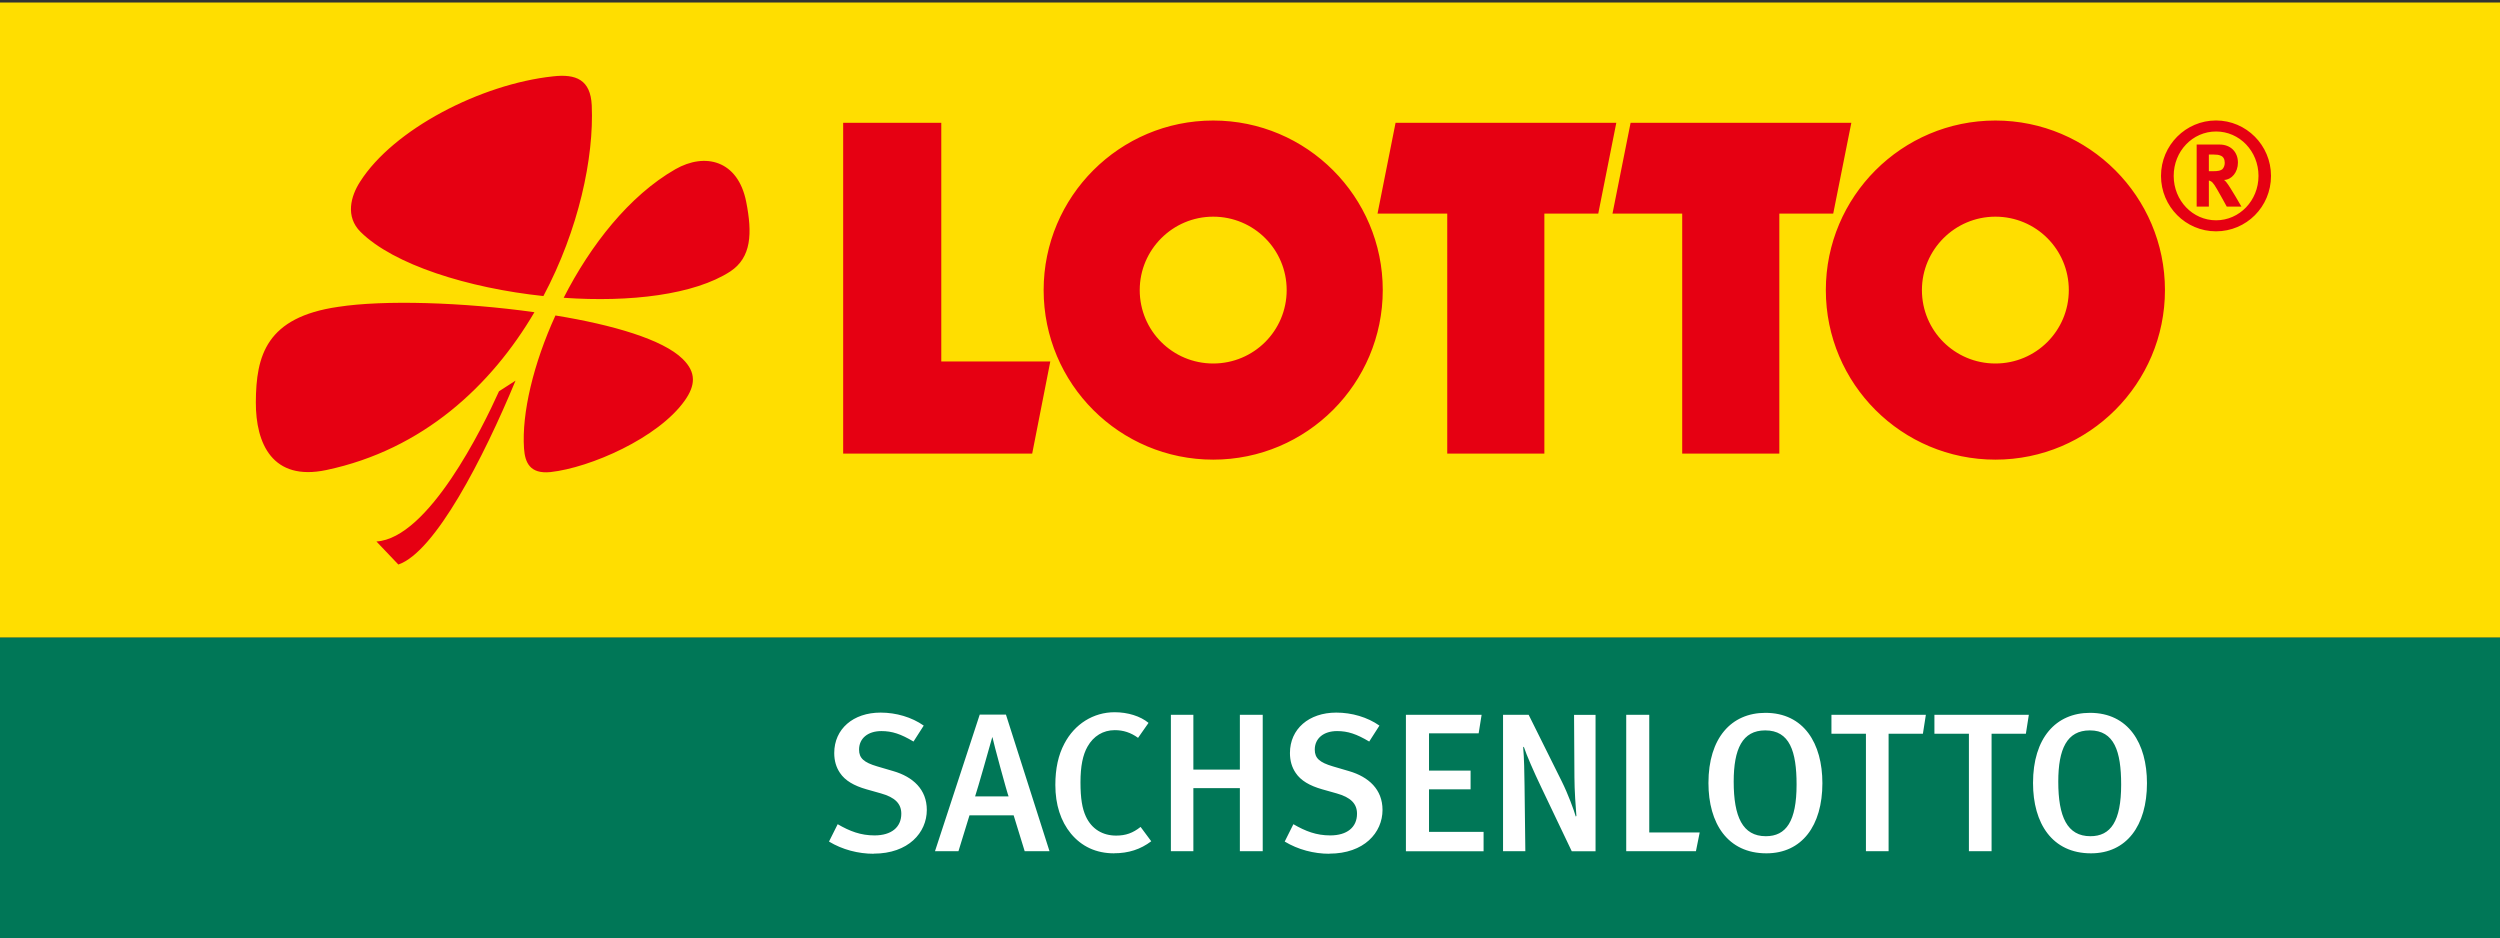 <svg id="prefix__Ebene_1" xmlns="http://www.w3.org/2000/svg" viewBox="0 0 405.91 152.32"><rect x="0" y="0" width="405.91" height="152.32" fill="#333333" stroke="none"/><defs><style>.prefix__cls-2{fill:#fff}</style></defs><path fill="#ffde00" d="M0 .41h405.91v103.12H0z"/><path fill="#007757" d="M0 103.53h405.91v48.79H0z"/><path class="prefix__cls-2" d="M141.86 138.62c-2.53 0-5.09-.67-7.26-1.98l1.41-2.82c1.98 1.15 3.74 1.82 5.98 1.82 2.72 0 4.35-1.31 4.35-3.52 0-1.63-1.02-2.66-3.3-3.3l-2.37-.67c-2.02-.58-3.46-1.41-4.29-2.66-.61-.9-.93-1.95-.93-3.23 0-3.9 3.07-6.56 7.52-6.56 2.53 0 5.06.74 7.01 2.11l-1.66 2.59c-2.05-1.22-3.46-1.7-5.22-1.7-2.18 0-3.62 1.18-3.62 3.01 0 1.38.77 2.08 2.94 2.72l2.62.77c3.2.93 5.44 2.98 5.44 6.3 0 3.68-2.98 7.1-8.64 7.1zM166.37 138.2l-1.79-5.82h-7.17l-1.79 5.82h-3.81l7.26-22.17h4.26l7.07 22.17h-4.03zm-5.24-18.49h-.03c-.45 1.63-2.34 8.29-2.78 9.6h5.44c-.22-.48-2.46-8.74-2.62-9.6zM180.89 138.55c-2.94 0-5.28-1.12-7.01-3.2-1.66-2.02-2.53-4.7-2.53-7.9 0-2.66.48-4.86 1.47-6.72 1.66-3.17 4.7-5.09 8.16-5.09 2.14 0 4.19.64 5.5 1.73l-1.7 2.43c-1.18-.86-2.4-1.25-3.78-1.25-1.89 0-3.46.96-4.42 2.66-.77 1.34-1.15 3.2-1.15 5.82s.29 4.25.86 5.5c.96 2.11 2.78 3.14 4.93 3.14 1.57 0 2.72-.42 3.97-1.41l1.73 2.33c-1.73 1.31-3.68 1.95-6.05 1.95zM201.31 138.2v-10.24h-7.55v10.24h-3.65v-22.14h3.65v8.9h7.55v-8.9h3.71v22.14h-3.71zM215.85 138.62c-2.53 0-5.09-.67-7.26-1.98l1.41-2.82c1.98 1.15 3.74 1.82 5.98 1.82 2.72 0 4.35-1.31 4.35-3.52 0-1.63-1.02-2.66-3.3-3.3l-2.37-.67c-2.02-.58-3.46-1.41-4.29-2.66-.61-.9-.93-1.95-.93-3.23 0-3.9 3.07-6.56 7.52-6.56 2.53 0 5.06.74 7.01 2.11l-1.66 2.59c-2.05-1.22-3.46-1.7-5.22-1.7-2.18 0-3.62 1.18-3.62 3.01 0 1.38.77 2.08 2.94 2.72l2.62.77c3.2.93 5.44 2.98 5.44 6.3 0 3.68-2.98 7.1-8.64 7.1zM228.27 138.2v-22.14h12.29l-.48 3.01h-8.06v6.05h6.75v3.04h-6.75v6.91h8.86v3.14h-12.61zM255.19 138.2l-4.96-10.4c-1.18-2.46-2.4-5.25-2.82-6.56l-.1.1c.16 1.86.19 3.97.22 6.14l.13 10.72h-3.62v-22.14h4.16l5.38 10.82c1.02 2.05 1.98 4.67 2.27 5.7l.1-.1c-.1-1.12-.32-4.29-.32-6.3l-.06-10.11h3.49v22.14h-3.87zM275.37 138.2h-11.33v-22.14h3.74v19.1h8.19l-.61 3.04zM286.8 138.55c-6.3 0-9.41-4.86-9.41-11.42 0-7.3 3.71-11.39 9.25-11.39 6.24 0 9.25 4.96 9.25 11.42 0 6.91-3.33 11.39-9.09 11.39zm-.19-19.96c-3.71 0-5.12 3.01-5.12 8.32 0 5.7 1.44 8.86 5.22 8.86 3.3 0 4.99-2.43 4.99-8.38 0-5.41-1.12-8.8-5.09-8.8zM312.21 119.13h-5.57v19.07h-3.68v-19.07h-5.6v-3.07h15.33l-.48 3.07zM328.93 119.13h-5.57v19.07h-3.68v-19.07h-5.6v-3.07h15.33l-.48 3.07zM339.5 138.55c-6.3 0-9.41-4.86-9.41-11.42 0-7.3 3.71-11.39 9.25-11.39 6.24 0 9.25 4.96 9.25 11.42 0 6.91-3.33 11.39-9.09 11.39zm-.19-19.96c-3.71 0-5.12 3.01-5.12 8.32 0 5.7 1.44 8.86 5.22 8.86 3.3 0 4.99-2.43 4.99-8.38 0-5.41-1.12-8.8-5.09-8.8z"/><g id="prefix__layer1"><g id="prefix__g19225"><path id="prefix__path19227" d="M90.17 51.22c9.34 1.52 17.45 3.9 20.66 7.05 2.28 2.22 2.07 4.34.34 6.78-4.3 6.07-15.34 10.89-21.8 11.6-3.36.33-4.13-1.57-4.29-3.85-.38-5.69 1.51-13.71 5.1-21.57m-6.47 10.56C78.5 74.36 70.66 89.6 64.68 91.66l-3.56-3.74c8.45-.54 17.27-18.54 19.9-24.39l2.69-1.73m4.53-13.73c-12.26-1.3-24.32-5.1-29.69-10.41-2.51-2.49-1.6-5.8-.1-8.13 5.42-8.56 19.66-15.88 31.33-17.13 3.75-.43 6.11.54 6.3 4.72.37 8.51-2.12 20.16-7.85 30.95m-1.45 2.61c-7 11.92-18.1 22.33-33.81 25.64-8.73 1.84-11.45-4.28-11.43-11 .03-7.59 1.69-13.82 13.39-15.5 7.36-1.14 20.19-.76 31.84.87m271.87-25.6h.72c.48 0 .92.05 1.14.16.49.16.72.6.72 1.19 0 .43-.14.76-.38 1.03-.27.22-.66.33-1.52.33h-.68v-2.71zm-1.98-1.62v10.08h1.98v-4.23c.11 0 .22.05.31.11.36.16.67.65 1.67 2.44.37.7.55.98.93 1.68h2.38s-1.83-3.2-2.4-3.9c-.12-.16-.22-.27-.42-.43 1.24-.05 2.25-1.25 2.25-2.82 0-1.73-1.19-2.93-2.97-2.93h-3.75zm10.04 5.09c0 4.01-3.09 7.21-6.89 7.21s-6.88-3.2-6.88-7.21 3.06-7.21 6.88-7.21 6.89 3.2 6.89 7.21m2.03 0c0-4.99-4.03-9-8.93-9s-8.93 4.01-8.93 9 4.02 9 8.93 9 8.93-3.96 8.93-9M91.52 48.35c4.36-8.56 10.66-16.59 18.13-20.87 4.83-2.76 10.16-1.46 11.5 5.26 1.02 5.15.86 9.05-2.57 11.33-5.83 3.79-16.3 5.04-27.05 4.28m220.52-1.25c0 6.61 5.34 11.92 11.93 11.92s11.92-5.31 11.92-11.92-5.33-11.92-11.92-11.92-11.93 5.37-11.93 11.92m-15.6 0c0-15.18 12.33-27.53 27.53-27.53s27.53 12.36 27.53 27.53-12.33 27.53-27.53 27.53-27.53-12.3-27.53-27.53m-111.4 0c0 6.61 5.34 11.92 11.93 11.92s11.93-5.31 11.93-11.92-5.34-11.92-11.93-11.92-11.93 5.37-11.93 11.92m-15.6 0c0-15.18 12.33-27.53 27.53-27.53s27.53 12.36 27.53 27.53-12.33 27.53-27.53 27.53-27.53-12.3-27.53-27.53m95.3-27.16h35.84l-2.94 14.74h-8.75v38.97h-15.77V34.68h-11.32M136.89 19.94h15.94v38.75h17.7l-2.94 14.96H136.9V19.94zm89.7 0h35.84l-2.93 14.74h-8.75v38.97h-15.77V34.68h-11.32" fill="#e60012"/></g></g></svg>